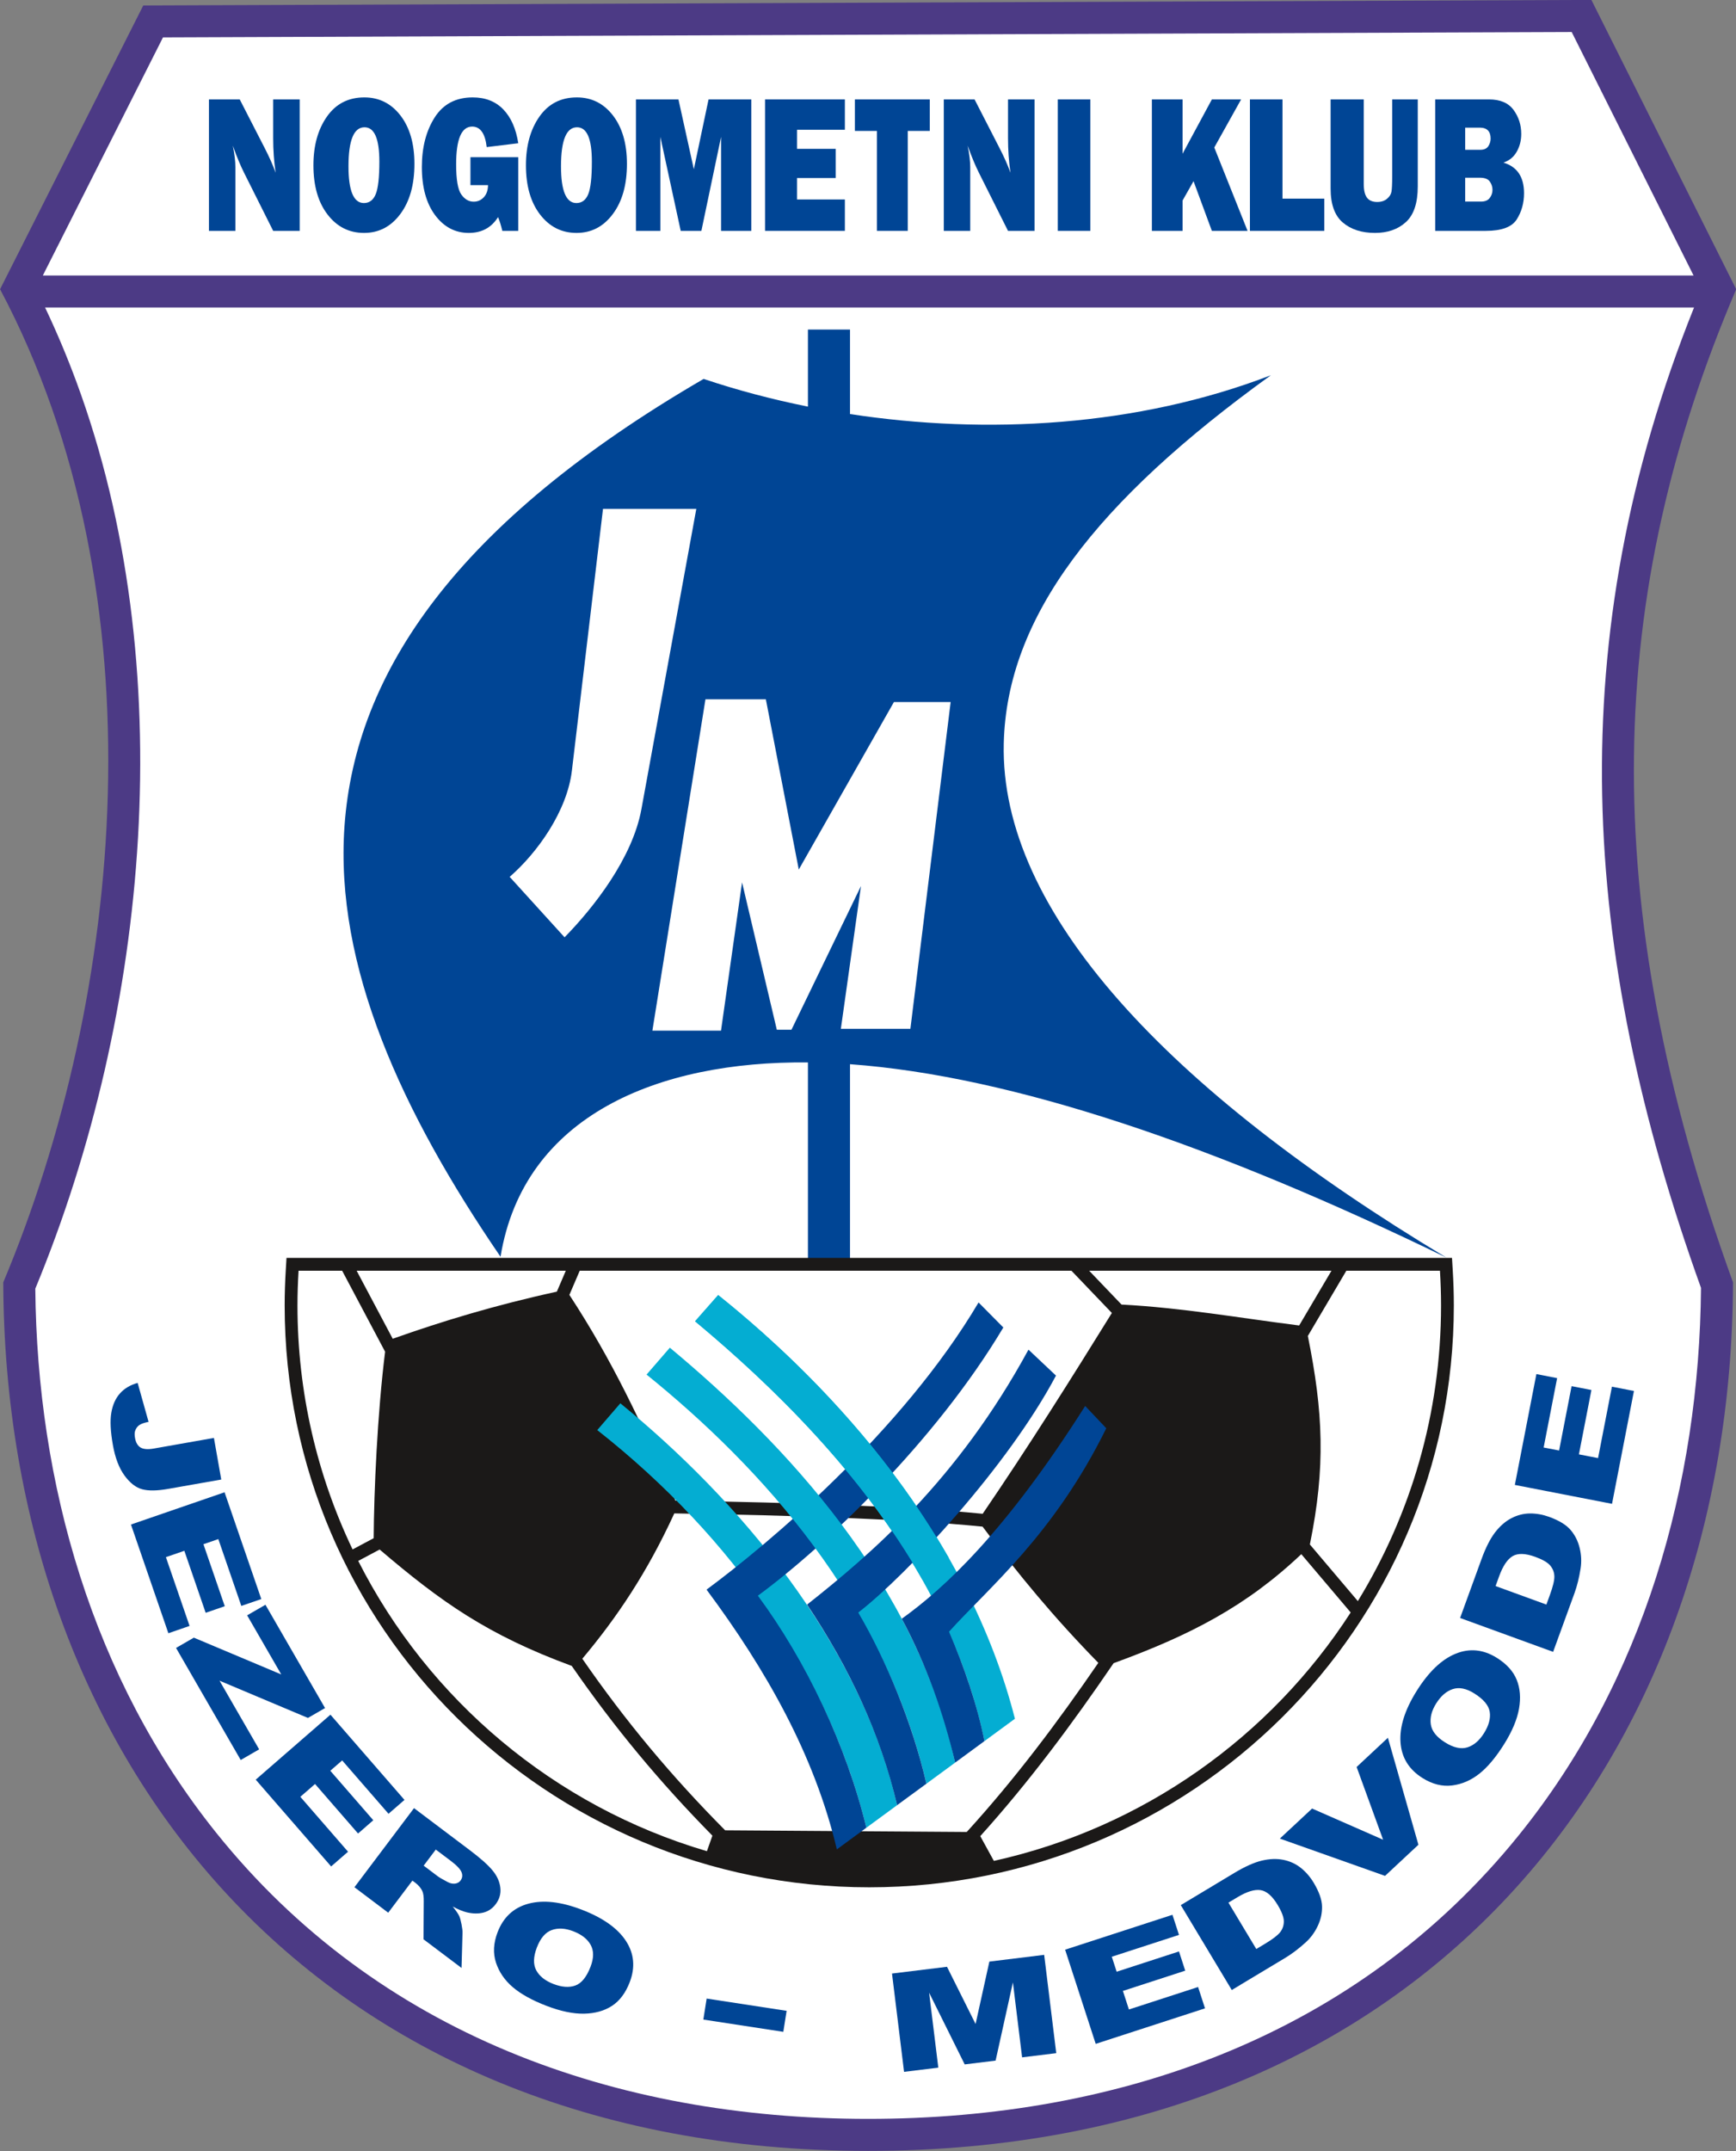 <?xml version="1.0" encoding="UTF-8"?>
<svg xmlns="http://www.w3.org/2000/svg" xmlns:xlink="http://www.w3.org/1999/xlink" width="457.8pt" height="567pt" viewBox="0 0 457.8 567" version="1.1">
<rect x="0" y="0" width="457.8" height="567" fill="#808080" stroke="none"/>
<g id="surface1">
<path style=" stroke:none;fill-rule:evenodd;fill:rgb(29.81%,22.752%,52.147%);fill-opacity:1;" d="M 0.02 76.234 L 37.781 1.441 L 419.668 -0.02 L 457.855 76.234 C 423.637 156.246 420.461 237.227 457.012 337.992 C 456.609 463.895 375.648 566.91 228.938 566.91 C 82.227 566.91 1.266 463.328 0.863 337.992 C 32.516 262.641 43.016 157.215 0.02 76.234 Z M 0.02 76.234 "/>
<path style=" stroke:none;fill-rule:evenodd;fill:rgb(100%,100%,100%);fill-opacity:1;" d="M 9.309 339.656 C 9.785 391.098 24.418 442.336 56.883 482.895 C 99.426 536.035 162.207 558.473 228.938 558.473 C 295.297 558.473 357.906 536.414 400.48 483.762 C 433.43 443.004 448.133 391.312 448.57 339.445 C 416.512 250.348 411.746 168.316 446.734 81.047 L 11.887 81.047 C 14.918 87.418 17.656 93.926 20.109 100.539 C 47.805 175.293 39.426 266.93 9.309 339.656 Z M 446.609 72.613 L 414.469 8.438 L 42.984 9.855 L 11.297 72.613 Z M 446.609 72.613 "/>
<path style=" stroke:none;fill-rule:evenodd;fill:rgb(0%,27.051%,58.397%);fill-opacity:1;" d="M 213.059 86.859 L 224.156 86.859 L 224.156 109.133 C 260.211 114.648 299.898 112.449 335.137 98.906 C 288.973 132.219 265.492 162.633 264.703 195.945 C 263.652 240.16 307.879 287.27 381.461 331.484 C 320.453 301.852 266.957 283.602 224.156 280.492 L 224.156 333.16 L 213.059 333.16 L 213.059 280.027 C 173.664 279.633 138.109 293.945 131.992 331.242 C 105.906 293.105 88.238 254.629 90.848 217.734 C 93.715 177.207 120.469 137.711 185.555 99.871 C 194.285 102.797 203.508 105.254 213.059 107.172 Z M 213.059 86.859 "/>
<path style=" stroke:none;fill-rule:evenodd;fill:rgb(10.594%,9.813%,9.424%);fill-opacity:1;" d="M 383.098 334.719 C 383.285 337.836 383.391 340.957 383.391 344.082 C 383.391 429.082 314.035 497.438 229.23 497.438 C 144.426 497.438 75.07 429.082 75.07 344.082 C 75.07 340.957 75.176 337.836 75.363 334.719 L 75.555 331.547 L 382.906 331.547 Z M 293.664 438.367 C 282.793 454.324 271.426 469.617 258.508 483.949 L 262.09 490.477 C 301.473 481.766 335.051 457.734 356.191 425 L 343.168 409.633 C 328.625 423.383 313.828 431.016 293.664 438.367 Z M 254.941 482.855 C 267.707 468.844 278.93 453.887 289.637 438.277 C 277.945 426.328 268.684 415.141 259.113 402.375 C 247.863 401.254 236.488 400.656 225.23 400.18 C 209.441 399.516 193.625 399.16 177.82 398.887 C 170.648 414.508 162.68 426.34 153.562 437.191 C 164.945 453.648 177.02 468.102 191.223 482.414 Z M 100.117 408.406 L 94.469 411.41 C 113.016 448.051 146.223 476.094 186.422 487.918 L 187.867 483.824 C 173.934 469.676 162.016 455.344 150.77 439.086 C 128.562 430.91 116.324 422.23 100.117 408.406 Z M 92.98 408.383 L 98.543 405.422 C 98.617 393.012 99.504 372.789 101.555 356.27 L 90.227 334.922 L 78.734 334.922 C 78.551 337.953 78.445 341.004 78.445 344.082 C 78.445 367.094 83.664 388.895 92.98 408.383 Z M 152.883 334.922 L 150.152 341.293 C 161.469 358.582 169.113 374.844 178.109 395.516 C 193.863 395.793 209.633 396.145 225.375 396.809 C 236.594 397.281 247.926 397.879 259.141 398.988 C 271.188 381.344 282.281 363.703 293.211 346.062 L 282.547 334.922 Z M 146.848 340.441 L 149.211 334.922 L 94.047 334.922 L 103.566 352.859 C 116.562 348.246 130.617 343.98 146.848 340.441 Z M 355.043 334.922 L 344.891 352.121 C 348.941 372.188 349.605 386.609 345.426 407.074 L 358.074 422.004 C 371.992 399.293 380.02 372.621 380.02 344.082 C 380.02 341.004 379.914 337.953 379.73 334.922 Z M 342.602 349.359 L 351.125 334.922 L 287.215 334.922 L 295.758 343.844 C 311.793 344.688 326.598 347.336 342.602 349.359 Z M 342.602 349.359 "/>
<path style=" stroke:none;fill-rule:evenodd;fill:rgb(1.567%,67.772%,82.422%);fill-opacity:1;" d="M 163.59 369.867 L 157.504 376.926 C 193.633 405.375 218.758 442.125 228.469 481.738 L 236.586 475.785 C 226.598 432.379 194.332 394.961 163.59 369.867 Z M 163.59 369.867 "/>
<path style=" stroke:none;fill-rule:evenodd;fill:rgb(0%,27.051%,58.397%);fill-opacity:1;" d="M 264.586 349.887 L 258.055 343.293 C 237.852 377.434 202.367 407.137 186.324 418.977 C 202.023 440.078 214.773 462.531 220.688 487.441 L 228.469 481.738 C 223.164 459.957 212.562 437.785 199.863 420.578 C 217.613 407.539 246.668 379.941 264.586 349.887 Z M 264.586 349.887 "/>
<path style=" stroke:none;fill-rule:evenodd;fill:rgb(1.567%,67.772%,82.422%);fill-opacity:1;" d="M 189.387 341.34 L 183.297 348.254 C 213.391 373.324 249.531 410.609 259.605 458.906 L 267.648 453.012 C 255.246 404.535 220.129 365.953 189.387 341.34 Z M 189.387 341.34 "/>
<path style=" stroke:none;fill-rule:evenodd;fill:rgb(1.567%,67.772%,82.422%);fill-opacity:1;" d="M 176.645 355.211 L 170.504 362.297 C 200.598 386.641 233.137 422.199 244.297 470.133 L 251.883 464.57 C 241.652 417.301 206.938 380.422 176.645 355.211 Z M 176.645 355.211 "/>
<path style=" stroke:none;fill-rule:evenodd;fill:rgb(0%,27.051%,58.397%);fill-opacity:1;" d="M 278.473 362.566 L 271.219 355.727 C 252.402 390.316 229.609 409.652 212.836 422.926 C 224.004 439.641 232.09 456.84 236.586 475.785 L 244.297 470.133 C 240.629 454.191 233.664 437.512 226.332 425.02 C 239.266 415.023 265.84 386.406 278.473 362.566 Z M 278.473 362.566 "/>
<path style=" stroke:none;fill-rule:evenodd;fill:rgb(0%,27.051%,58.397%);fill-opacity:1;" d="M 291.738 376.449 L 286.172 370.574 C 265.059 403.867 249.062 418.586 237.809 426.652 C 244.316 438.789 248.785 451.508 251.883 464.57 L 259.605 458.906 C 257.746 449.461 254.188 439.133 250.27 430.066 C 260.629 418.555 277.879 404.586 291.738 376.449 Z M 291.738 376.449 "/>
<path style=" stroke:none;fill-rule:evenodd;fill:rgb(1.567%,67.772%,82.422%);fill-opacity:1;" d="M 189.387 341.34 L 183.297 348.254 C 203.75 365.293 227.277 388.312 243.227 416.246 L 250.195 410.59 C 233.727 381.785 210.523 358.262 189.387 341.34 Z M 189.387 341.34 "/>
<path style=" stroke:none;fill-rule:evenodd;fill:rgb(0%,27.051%,58.397%);fill-opacity:1;" d="M 79.031 60.852 L 72.039 60.852 L 64.367 45.543 C 63.383 43.586 62.395 41.195 61.395 38.387 C 61.852 40.625 62.074 42.52 62.074 44.07 L 62.074 60.852 L 55.102 60.852 L 55.102 26.207 L 63.223 26.207 L 69.738 38.898 C 71.039 41.422 72.023 43.641 72.691 45.543 C 72.254 42.59 72.039 39.559 72.039 36.465 L 72.039 26.207 L 79.031 26.207 Z M 79.031 60.852 "/>
<path style=" stroke:none;fill-rule:evenodd;fill:rgb(0%,27.051%,58.397%);fill-opacity:1;" d="M 96 61.391 C 92.066 61.391 88.855 59.77 86.379 56.539 C 83.895 53.309 82.652 48.984 82.652 43.57 C 82.652 38.387 83.836 34.117 86.211 30.738 C 88.582 27.359 91.871 25.672 96.086 25.672 C 99.98 25.672 103.152 27.266 105.609 30.445 C 108.059 33.625 109.289 37.879 109.289 43.188 C 109.289 48.688 108.051 53.09 105.574 56.406 C 103.102 59.727 99.914 61.391 96 61.391 Z M 95.957 53.516 C 97.406 53.516 98.449 52.734 99.086 51.168 C 99.723 49.609 100.039 46.738 100.039 42.582 C 100.039 36.551 98.734 33.547 96.125 33.547 C 93.305 33.547 91.898 36.977 91.898 43.848 C 91.898 50.293 93.258 53.516 95.957 53.516 Z M 95.957 53.516 "/>
<path style=" stroke:none;fill-rule:evenodd;fill:rgb(0%,27.051%,58.397%);fill-opacity:1;" d="M 136.672 41.438 L 136.672 60.852 L 132.469 60.852 C 132.125 59.414 131.754 58.203 131.34 57.223 C 129.605 59.996 127.035 61.391 123.629 61.391 C 120.023 61.391 117.059 59.82 114.734 56.703 C 112.41 53.582 111.25 49.355 111.25 44.027 C 111.25 38.848 112.375 34.5 114.621 30.965 C 116.867 27.438 120.215 25.672 124.656 25.672 C 127.996 25.672 130.676 26.727 132.711 28.824 C 134.75 30.922 136.07 33.902 136.672 37.754 L 128.348 38.77 C 127.938 35.164 126.66 33.363 124.512 33.363 C 121.695 33.363 120.289 36.684 120.289 43.316 C 120.289 47.32 120.738 49.973 121.641 51.246 C 122.543 52.527 123.637 53.16 124.922 53.16 C 125.957 53.16 126.848 52.77 127.574 52 C 128.309 51.219 128.68 50.152 128.695 48.793 L 124.062 48.793 L 124.062 41.438 Z M 136.672 41.438 "/>
<path style=" stroke:none;fill-rule:evenodd;fill:rgb(0%,27.051%,58.397%);fill-opacity:1;" d="M 152.043 61.391 C 148.109 61.391 144.895 59.77 142.418 56.539 C 139.934 53.309 138.695 48.984 138.695 43.57 C 138.695 38.387 139.879 34.117 142.25 30.738 C 144.625 27.359 147.91 25.672 152.125 25.672 C 156.023 25.672 159.195 27.266 161.652 30.445 C 164.098 33.625 165.332 37.879 165.332 43.188 C 165.332 48.688 164.094 53.09 161.613 56.406 C 159.145 59.727 155.953 61.391 152.043 61.391 Z M 152 53.516 C 153.449 53.516 154.488 52.734 155.129 51.168 C 155.766 49.609 156.078 46.738 156.078 42.582 C 156.078 36.551 154.777 33.547 152.168 33.547 C 149.348 33.547 147.941 36.977 147.941 43.848 C 147.941 50.293 149.297 53.516 152 53.516 Z M 152 53.516 "/>
<path style=" stroke:none;fill-rule:evenodd;fill:rgb(0%,27.051%,58.397%);fill-opacity:1;" d="M 198.125 26.207 L 198.125 60.852 L 190.152 60.852 L 190.152 36.082 L 184.961 60.852 L 179.512 60.852 L 174.141 36.082 L 174.141 60.852 L 167.703 60.852 L 167.703 26.207 L 178.914 26.207 L 182.973 44.609 L 186.852 26.207 Z M 198.125 26.207 "/>
<path style=" stroke:none;fill-rule:evenodd;fill:rgb(0%,27.051%,58.397%);fill-opacity:1;" d="M 222.801 52.578 L 222.801 60.852 L 201.75 60.852 L 201.75 26.207 L 222.801 26.207 L 222.801 34.203 L 210.176 34.203 L 210.176 39.23 L 220.383 39.23 L 220.383 46.922 L 210.176 46.922 L 210.176 52.578 Z M 222.801 52.578 "/>
<path style=" stroke:none;fill-rule:evenodd;fill:rgb(0%,27.051%,58.397%);fill-opacity:1;" d="M 239.387 34.508 L 239.387 60.852 L 231.246 60.852 L 231.246 34.508 L 225.445 34.508 L 225.445 26.207 L 245.188 26.207 L 245.188 34.508 Z M 239.387 34.508 "/>
<path style=" stroke:none;fill-rule:evenodd;fill:rgb(0%,27.051%,58.397%);fill-opacity:1;" d="M 272.816 60.852 L 265.824 60.852 L 258.152 45.543 C 257.168 43.586 256.18 41.195 255.18 38.387 C 255.633 40.625 255.859 42.52 255.859 44.07 L 255.859 60.852 L 248.887 60.852 L 248.887 26.207 L 257.004 26.207 L 263.52 38.898 C 264.824 41.422 265.809 43.641 266.473 45.543 C 266.039 42.59 265.824 39.559 265.824 36.465 L 265.824 26.207 L 272.816 26.207 Z M 272.816 60.852 "/>
<path style=" stroke:none;fill-rule:evenodd;fill:rgb(0%,27.051%,58.397%);fill-opacity:1;" d="M 278.953 60.852 L 287.539 60.852 L 287.539 26.207 L 278.953 26.207 Z M 278.953 60.852 "/>
<path style=" stroke:none;fill-rule:evenodd;fill:rgb(0%,27.051%,58.397%);fill-opacity:1;" d="M 328.996 60.852 L 319.582 60.852 L 314.746 47.754 L 311.855 52.855 L 311.855 60.852 L 303.762 60.852 L 303.762 26.207 L 311.855 26.207 L 311.855 40.52 L 319.582 26.207 L 327.293 26.207 L 320.219 38.875 Z M 328.996 60.852 "/>
<path style=" stroke:none;fill-rule:evenodd;fill:rgb(0%,27.051%,58.397%);fill-opacity:1;" d="M 349.234 52.355 L 349.234 60.852 L 329.617 60.852 L 329.617 26.207 L 338.203 26.207 L 338.203 52.355 Z M 349.234 52.355 "/>
<path style=" stroke:none;fill-rule:evenodd;fill:rgb(0%,27.051%,58.397%);fill-opacity:1;" d="M 373.879 26.207 L 373.879 49.148 C 373.879 53.496 372.84 56.625 370.754 58.531 C 368.668 60.438 365.953 61.391 362.602 61.391 C 359.082 61.391 356.246 60.473 354.105 58.645 C 351.961 56.816 350.898 53.836 350.898 49.711 L 350.898 26.207 L 359.633 26.207 L 359.633 48.465 C 359.633 50.129 359.914 51.332 360.48 52.094 C 361.047 52.855 361.957 53.238 363.195 53.238 C 364.238 53.238 365.082 52.961 365.75 52.414 C 366.414 51.859 366.812 51.246 366.938 50.551 C 367.07 49.852 367.133 48.5 367.133 46.488 L 367.133 26.207 Z M 373.879 26.207 "/>
<path style=" stroke:none;fill-rule:evenodd;fill:rgb(0%,27.051%,58.397%);fill-opacity:1;" d="M 378.473 60.852 L 378.473 26.207 L 392.676 26.207 C 395.629 26.207 397.777 27.125 399.137 28.969 C 400.488 30.816 401.168 32.922 401.168 35.297 C 401.168 37.02 400.773 38.578 399.984 39.973 C 399.199 41.367 398.031 42.332 396.473 42.859 C 400.09 43.941 401.902 46.629 401.902 50.926 C 401.902 53.496 401.266 55.793 399.984 57.82 C 398.711 59.84 395.98 60.852 391.797 60.852 Z M 386.387 39.48 L 390.363 39.48 C 391.355 39.48 392.062 39.168 392.477 38.543 C 392.879 37.922 393.09 37.246 393.09 36.535 C 393.09 34.609 392.133 33.641 390.215 33.641 L 386.387 33.641 Z M 386.387 53.133 L 390.562 53.133 C 391.605 53.133 392.363 52.82 392.852 52.188 C 393.336 51.547 393.582 50.84 393.582 50.039 C 393.582 49.242 393.344 48.516 392.875 47.848 C 392.398 47.172 391.535 46.844 390.277 46.844 L 386.387 46.844 Z M 386.387 53.133 "/>
<path style=" stroke:none;fill-rule:evenodd;fill:rgb(0%,27.051%,58.397%);fill-opacity:1;" d="M 56.414 378.996 L 58.348 389.961 L 44.371 392.422 C 41.438 392.941 39.141 392.973 37.484 392.523 C 35.824 392.078 34.273 390.875 32.824 388.895 C 31.383 386.914 30.363 384.238 29.766 380.859 C 29.137 377.281 28.996 374.449 29.355 372.363 C 29.707 370.27 30.465 368.574 31.629 367.27 C 32.785 365.965 34.348 365.035 36.297 364.492 L 39.18 374.762 C 38.051 374.977 37.23 375.266 36.723 375.621 C 36.219 375.973 35.852 376.488 35.625 377.156 C 35.473 377.617 35.469 378.23 35.605 379.004 C 35.82 380.223 36.309 381.066 37.066 381.523 C 37.832 381.977 38.996 382.07 40.559 381.793 Z M 56.414 378.996 "/>
<path style=" stroke:none;fill-rule:evenodd;fill:rgb(0%,27.051%,58.397%);fill-opacity:1;" d="M 59.219 393.32 L 68.906 421.461 L 63.637 423.273 L 57.574 405.66 L 53.648 407.012 L 59.273 423.352 L 54.238 425.086 L 48.613 408.746 L 43.75 410.418 L 49.992 428.547 L 44.402 430.473 L 34.535 401.82 Z M 59.219 393.32 "/>
<path style=" stroke:none;fill-rule:evenodd;fill:rgb(0%,27.051%,58.397%);fill-opacity:1;" d="M 70 422.969 L 85.719 450.191 L 81.203 452.797 L 57.895 442.984 L 68.34 461.078 L 63.48 463.883 L 46.426 434.348 L 51.117 431.637 L 74.172 441.336 L 65.172 425.754 Z M 70 422.969 "/>
<path style=" stroke:none;fill-rule:evenodd;fill:rgb(0%,27.051%,58.397%);fill-opacity:1;" d="M 87.141 451.941 L 106.664 474.402 L 102.457 478.059 L 90.234 463.996 L 87.102 466.719 L 98.441 479.762 L 94.422 483.258 L 83.082 470.211 L 79.203 473.586 L 91.781 488.059 L 87.32 491.938 L 67.438 469.066 Z M 87.141 451.941 "/>
<path style=" stroke:none;fill-rule:evenodd;fill:rgb(0%,27.051%,58.397%);fill-opacity:1;" d="M 93.469 497.418 L 109.18 476.57 L 123.965 487.711 C 126.703 489.773 128.676 491.527 129.859 492.957 C 131.055 494.391 131.75 495.902 131.938 497.5 C 132.133 499.094 131.727 500.551 130.727 501.879 C 129.852 503.035 128.762 503.777 127.457 504.105 C 126.141 504.434 124.691 504.406 123.113 504.039 C 122.102 503.797 120.859 503.289 119.383 502.512 C 120.242 503.566 120.82 504.402 121.113 505.027 C 121.305 505.438 121.504 506.16 121.707 507.188 C 121.902 508.219 121.996 508.957 121.973 509.422 L 121.711 518.695 L 111.684 511.141 L 111.746 501.199 C 111.766 499.926 111.637 498.98 111.348 498.379 C 110.953 497.578 110.344 496.871 109.539 496.258 L 108.754 495.672 L 102.379 504.133 Z M 111.727 491.73 L 115.469 494.551 C 115.871 494.852 116.719 495.348 118.027 496.035 C 118.68 496.391 119.328 496.535 119.965 496.469 C 120.594 496.395 121.086 496.133 121.43 495.676 C 121.938 495.004 122.031 494.266 121.715 493.465 C 121.402 492.656 120.434 491.645 118.816 490.426 L 114.918 487.492 Z M 111.727 491.73 "/>
<path style=" stroke:none;fill-rule:evenodd;fill:rgb(0%,27.051%,58.397%);fill-opacity:1;" d="M 131.215 509.285 C 132.738 505.309 135.461 502.801 139.355 501.754 C 143.266 500.711 147.941 501.234 153.387 503.324 C 158.973 505.469 162.859 508.211 165.047 511.551 C 167.227 514.883 167.57 518.516 166.066 522.438 C 164.973 525.285 163.41 527.371 161.391 528.684 C 159.371 530 156.922 530.684 154.039 530.746 C 151.148 530.801 147.855 530.113 144.125 528.684 C 140.344 527.234 137.379 525.594 135.23 523.766 C 133.09 521.934 131.613 519.781 130.793 517.289 C 129.984 514.805 130.121 512.137 131.215 509.285 Z M 141.574 513.305 C 140.633 515.766 140.578 517.77 141.422 519.332 C 142.27 520.887 143.781 522.086 145.945 522.918 C 148.172 523.773 150.102 523.906 151.723 523.324 C 153.348 522.738 154.688 521.086 155.734 518.363 C 156.617 516.062 156.617 514.145 155.754 512.594 C 154.887 511.051 153.359 509.859 151.172 509.02 C 149.086 508.219 147.203 508.105 145.523 508.699 C 143.848 509.285 142.527 510.824 141.574 513.305 Z M 141.574 513.305 "/>
<path style=" stroke:none;fill-rule:evenodd;fill:rgb(0%,27.051%,58.397%);fill-opacity:1;" d="M 186.352 526.762 L 207.441 529.996 L 206.566 535.531 L 185.477 532.297 Z M 186.352 526.762 "/>
<path style=" stroke:none;fill-rule:evenodd;fill:rgb(0%,27.051%,58.397%);fill-opacity:1;" d="M 235.23 520.168 L 249.734 518.387 L 257.27 533.465 L 260.906 517.016 L 275.359 515.242 L 278.543 541.152 L 269.539 542.258 L 267.113 522.5 L 262.551 543.113 L 254.402 544.117 L 245.016 525.215 L 247.441 544.969 L 238.41 546.078 Z M 235.23 520.168 "/>
<path style=" stroke:none;fill-rule:evenodd;fill:rgb(0%,27.051%,58.397%);fill-opacity:1;" d="M 280.883 513.879 L 309.188 504.68 L 310.91 509.98 L 293.191 515.738 L 294.473 519.688 L 310.91 514.344 L 312.555 519.41 L 296.121 524.75 L 297.707 529.641 L 315.945 523.715 L 317.773 529.34 L 288.949 538.703 Z M 280.883 513.879 "/>
<path style=" stroke:none;fill-rule:evenodd;fill:rgb(0%,27.051%,58.397%);fill-opacity:1;" d="M 311.387 502.133 L 325.535 493.633 C 328.316 491.961 330.738 490.883 332.785 490.395 C 334.832 489.914 336.727 489.848 338.461 490.203 C 340.203 490.562 341.73 491.27 343.059 492.328 C 344.379 493.391 345.5 494.684 346.418 496.211 C 347.852 498.602 348.594 500.68 348.633 502.449 C 348.68 504.215 348.301 505.945 347.5 507.633 C 346.707 509.32 345.637 510.773 344.289 511.988 C 342.445 513.648 340.672 514.992 338.98 516.008 L 324.832 524.508 Z M 323.953 501.48 L 331.297 513.703 L 333.629 512.301 C 335.621 511.105 336.941 510.098 337.59 509.27 C 338.238 508.449 338.559 507.488 338.559 506.402 C 338.555 505.324 338.012 503.883 336.934 502.09 C 335.512 499.719 334.004 498.418 332.418 498.18 C 330.824 497.949 328.797 498.57 326.328 500.055 Z M 323.953 501.48 "/>
<path style=" stroke:none;fill-rule:evenodd;fill:rgb(0%,27.051%,58.397%);fill-opacity:1;" d="M 337.512 484.598 L 346.008 476.676 L 364.738 484.895 L 357.754 465.723 L 366.004 458.027 L 374.051 486.219 L 365.25 494.426 Z M 337.512 484.598 "/>
<path style=" stroke:none;fill-rule:evenodd;fill:rgb(0%,27.051%,58.397%);fill-opacity:1;" d="M 375.164 468.656 C 371.551 466.398 369.605 463.25 369.328 459.227 C 369.043 455.191 370.453 450.703 373.543 445.754 C 376.715 440.68 380.148 437.387 383.844 435.879 C 387.527 434.371 391.164 434.727 394.727 436.953 C 397.312 438.57 399.059 440.5 399.965 442.734 C 400.871 444.965 401.074 447.504 400.582 450.344 C 400.086 453.191 398.785 456.297 396.668 459.684 C 394.523 463.117 392.348 465.715 390.145 467.477 C 387.938 469.227 385.539 470.266 382.941 470.594 C 380.348 470.918 377.75 470.273 375.164 468.656 Z M 381.086 459.25 C 383.32 460.648 385.277 461.082 386.973 460.551 C 388.66 460.02 390.125 458.762 391.355 456.797 C 392.617 454.773 393.121 452.906 392.859 451.203 C 392.59 449.496 391.227 447.863 388.75 446.316 C 386.664 445.012 384.781 444.645 383.094 445.199 C 381.414 445.754 379.953 447.027 378.711 449.012 C 377.527 450.906 377.059 452.734 377.316 454.5 C 377.574 456.258 378.832 457.844 381.086 459.25 Z M 381.086 459.25 "/>
<path style=" stroke:none;fill-rule:evenodd;fill:rgb(0%,27.051%,58.397%);fill-opacity:1;" d="M 385.043 426.453 L 390.688 410.945 C 391.797 407.895 393 405.535 394.285 403.863 C 395.574 402.207 397.004 400.961 398.578 400.145 C 400.156 399.328 401.785 398.918 403.484 398.902 C 405.184 398.898 406.863 399.199 408.539 399.805 C 411.16 400.762 413.043 401.91 414.188 403.262 C 415.336 404.605 416.133 406.188 416.57 408.004 C 417.016 409.812 417.098 411.613 416.816 413.41 C 416.426 415.859 415.895 418.02 415.219 419.875 L 409.574 435.383 Z M 394.398 418.039 L 407.797 422.918 L 408.727 420.359 C 409.523 418.176 409.918 416.562 409.898 415.516 C 409.883 414.469 409.531 413.52 408.848 412.676 C 408.164 411.836 406.836 411.059 404.871 410.344 C 402.273 409.398 400.285 409.336 398.898 410.148 C 397.516 410.973 396.332 412.73 395.344 415.438 Z M 394.398 418.039 "/>
<path style=" stroke:none;fill-rule:evenodd;fill:rgb(0%,27.051%,58.397%);fill-opacity:1;" d="M 399.48 391.383 L 405.16 362.168 L 410.629 363.234 L 407.074 381.523 L 411.148 382.312 L 414.445 365.348 L 419.672 366.363 L 416.375 383.328 L 421.422 384.312 L 425.082 365.488 L 430.887 366.617 L 425.105 396.367 Z M 399.48 391.383 "/>
<path style=" stroke:none;fill-rule:evenodd;fill:rgb(100%,100%,100%);fill-opacity:1;" d="M 183.625 134.129 L 169.148 213.266 C 166.785 226.176 156.602 239.16 148.883 247.043 L 134.406 231.117 C 141.805 224.684 149.555 213.719 150.812 203.133 L 159.016 134.129 Z M 183.625 134.129 "/>
<path style=" stroke:none;fill-rule:evenodd;fill:rgb(100%,100%,100%);fill-opacity:1;" d="M 186.035 184.312 L 172.043 271.648 L 190.137 271.648 L 195.688 232.566 L 204.855 271.41 L 208.715 271.41 L 227.051 233.531 L 221.742 271.168 L 240.078 271.168 L 250.695 185.035 L 235.738 185.035 L 210.645 229.188 L 201.961 184.312 Z M 186.035 184.312 "/>
</g>
</svg>
